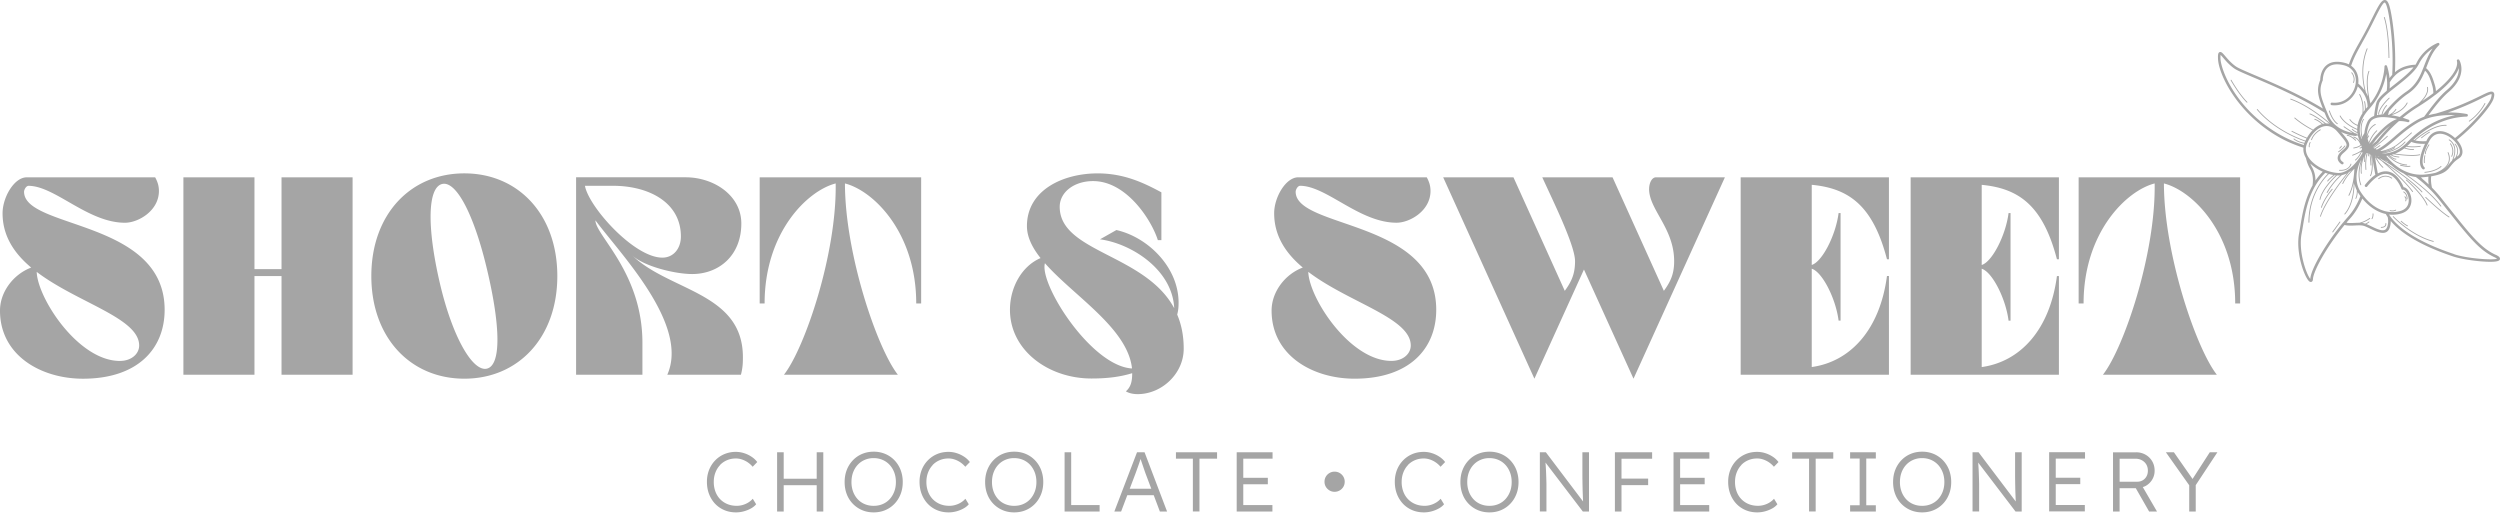 <svg width="304" height="63" viewBox="0 0 304 63" fill="none" xmlns="http://www.w3.org/2000/svg">
    <path d="M2.927 23.316c0-.24.24-.72.554-.72 3.216.023 7.201 4.49 11.716 4.49 1.608 0 4.128-1.442 4.128-3.865 0-.623-.168-1.127-.456-1.656H3.24c-1.514 0-2.928 2.425-2.928 4.368 0 2.785 1.441 4.897 3.48 6.603-2.206.839-3.793 3-3.793 5.231 0 5.475 5.019 8.284 10.083 8.284 6.697 0 9.938-3.672 9.938-8.378 0-10.97-17.094-9.819-17.094-14.357zM14.595 43.89C9.53 43.914 4.56 36.257 4.463 33.062c4.921 3.745 12.46 5.593 12.46 8.952 0 1.01-.936 1.873-2.328 1.873v.003zM34.233 32.724h-3.29V21.562h-8.642v24.006h8.642V33.566h3.29v12.002h8.642V21.562h-8.642v11.162zM56.463 21.081c-6.554 0-11.309 4.995-11.309 12.485 0 7.49 4.755 12.482 11.309 12.482 6.554 0 11.308-4.995 11.308-12.482 0-7.487-4.754-12.485-11.308-12.485zm2.76 23.742c-1.705.432-4.201-3.745-5.76-10.49-1.56-6.746-1.466-11.5.288-11.957 1.73-.431 3.913 3.745 5.496 10.491 1.584 6.697 1.73 11.5-.024 11.956zM90.097 45.568c.215-.818.24-1.417.24-2.137 0-7.874-8.956-8.02-13.443-12.364 1.368 1.295 5.138 2.256 7.275 2.256 3.216 0 5.976-2.21 5.976-6.147 0-3.432-3.362-5.617-6.77-5.617H70.052v24.006h8.067V41.7c0-8.57-5.715-13.06-5.715-14.908 2.976 4.034 11.452 12.677 8.74 18.775H90.1h-.003zM71.13 22.592h3.407c4.32 0 8.26 1.994 8.26 6.168 0 1.441-.888 2.569-2.256 2.569-3.456 0-8.98-6.217-9.411-8.737zM112.015 21.561H92.377v15.34h.599c0-8.618 5.186-13.707 8.642-14.595.143 8.476-3.72 19.972-6.29 23.262h13.853c-2.568-3.29-6.435-14.79-6.435-23.262 3.481.888 8.667 5.977 8.667 14.595h.599V21.56h.003zM143.149 38.248c.146-.53.167-1.01.167-1.441 0-4.323-3.745-7.971-7.563-8.834l-1.994 1.128c3.793.504 8.809 3.672 9.025 8.377-3.529-6.578-13.874-6.794-13.923-12.29-.024-1.8 1.73-3.167 4.059-3.167 4.103 0 7.128 4.8 7.873 7.177h.432v-5.81c-2.137-1.152-4.539-2.304-7.755-2.304-4.153 0-8.594 1.994-8.594 6.411 0 1.32.648 2.618 1.657 3.889-2.256.96-3.721 3.529-3.721 6.289 0 4.897 4.633 8.354 9.916 8.354 1.897 0 3.481-.192 4.946-.648v.049c0 1.01-.191 1.657-.769 2.161.407.24.912.338 1.441.338 2.903 0 5.593-2.475 5.593-5.52 0-1.609-.289-2.977-.793-4.153l.003-.006zm-5.952 6.505c-4.873-.818-10.828-10.275-10.132-12.746 3.505 3.985 10.059 7.897 10.588 12.795-.167 0-.313-.025-.456-.049zM174.646 37.67c0-10.971-17.094-9.819-17.094-14.358 0-.24.24-.72.554-.72 3.216.024 7.201 4.49 11.715 4.49 1.609 0 4.129-1.441 4.129-3.864 0-.623-.168-1.128-.456-1.657h-15.629c-1.513 0-2.927 2.426-2.927 4.369 0 2.784 1.441 4.897 3.481 6.602-2.207.84-3.794 3-3.794 5.232 0 5.475 5.019 8.284 10.083 8.284 6.697 0 9.938-3.672 9.938-8.378zm-5.427 6.216c-5.064.025-10.034-7.633-10.132-10.828 4.922 3.746 12.461 5.594 12.461 8.953 0 1.01-.936 1.872-2.329 1.872v.003zM200.528 22.978c0 2.52 3.049 4.776 3.049 8.785 0 1.514-.408 2.45-1.25 3.603l-6.241-13.805h-8.545c1.344 2.952 3.985 8.284 3.985 10.202 0 1.514-.407 2.45-1.249 3.603l-6.241-13.805h-8.545l11.092 24.487 6.026-13.275 6.025 13.275 11.114-24.487h-8.378c-.529 0-.839.745-.839 1.417h-.003zM211.666 45.568h18.029V33.563h-.24c-.863 6.554-4.465 10.418-9.147 11.068V32.675c1.298.408 2.928 3.648 3.265 6.314h.24V25.906h-.24c-.337 2.666-1.97 5.906-3.265 6.313v-9.746c4.584.432 7.466 2.594 9.147 9.05h.24v-9.962h-18.029v24.007zM250.363 33.566h-.24c-.863 6.554-4.465 10.418-9.147 11.069V32.678c1.298.407 2.928 3.647 3.265 6.313h.24V25.91h-.24c-.337 2.666-1.97 5.906-3.265 6.314v-9.746c4.584.431 7.466 2.593 9.147 9.05h.24v-9.962h-18.029V45.57h18.029V33.566zM252.765 36.9h.598c0-8.617 5.187-13.706 8.643-14.594.143 8.476-3.721 19.972-6.29 23.262h13.853c-2.569-3.29-6.435-14.79-6.435-23.262 3.48.888 8.666 5.977 8.666 14.595h.599V21.56h-19.637v15.34h.003zM87.549 56.551c.24-.252.526-.45.86-.592.332-.14.69-.21 1.076-.21.247 0 .493.04.742.125a2.916 2.916 0 0 1 1.298.885l.556-.575a2.76 2.76 0 0 0-.684-.639 3.61 3.61 0 0 0-.912-.438 3.223 3.223 0 0 0-.997-.158 3.56 3.56 0 0 0-1.398.268c-.426.18-.8.435-1.122.766-.322.331-.571.72-.745 1.161a3.901 3.901 0 0 0-.26 1.456c0 .53.087 1.03.26 1.48.177.454.42.846.736 1.18.316.332.69.59 1.122.772.432.183.906.274 1.42.274.316 0 .632-.042.945-.128.316-.085.605-.203.87-.35.264-.145.474-.315.632-.51l-.41-.669c-.144.164-.32.313-.527.444-.206.13-.431.231-.677.304-.247.073-.496.11-.742.11-.42 0-.797-.07-1.137-.21-.34-.14-.635-.34-.885-.596a2.653 2.653 0 0 1-.574-.921 3.313 3.313 0 0 1-.201-1.174c0-.425.067-.793.2-1.143.134-.35.32-.65.563-.905l-.01-.007zM99.31 58.216h-4.012v-3.219h-.803V62.2h.803v-3.201h4.013v3.2h.802v-7.2h-.802v3.218zM108.771 55.97a3.377 3.377 0 0 0-1.122-.771 3.568 3.568 0 0 0-1.413-.274c-.514 0-.976.091-1.405.274a3.339 3.339 0 0 0-1.121.772 3.522 3.522 0 0 0-.742 1.173c-.176.45-.261.943-.261 1.477 0 .536.088 1.028.261 1.478a3.42 3.42 0 0 0 1.863 1.933c.429.183.897.274 1.405.274s.985-.091 1.413-.274a3.332 3.332 0 0 0 1.122-.772c.319-.331.566-.723.742-1.173.176-.45.261-.94.261-1.466a4.12 4.12 0 0 0-.261-1.477 3.552 3.552 0 0 0-.742-1.173zm-.03 3.807c-.134.352-.319.66-.56.92-.24.262-.526.463-.86.603-.331.14-.693.21-1.085.21s-.754-.07-1.085-.21a2.443 2.443 0 0 1-.861-.602 2.773 2.773 0 0 1-.556-.921 3.301 3.301 0 0 1-.195-1.159c0-.419.064-.814.195-1.167.131-.352.316-.66.556-.92a2.51 2.51 0 0 1 .861-.609 2.67 2.67 0 0 1 1.085-.216c.392 0 .754.073 1.085.216.331.143.62.347.86.608.241.261.426.569.56.921.133.353.2.742.2 1.167 0 .426-.067.806-.2 1.159zM113.404 56.551c.24-.252.526-.45.86-.592.331-.14.69-.21 1.076-.21.247 0 .493.04.742.125a2.91 2.91 0 0 1 1.298.885l.556-.575a2.748 2.748 0 0 0-.684-.639 3.588 3.588 0 0 0-.912-.438 3.219 3.219 0 0 0-.997-.158c-.507 0-.972.089-1.398.268-.426.18-.8.435-1.122.766a3.49 3.49 0 0 0-.745 1.161 3.907 3.907 0 0 0-.261 1.456c0 .53.088 1.03.261 1.48a3.6 3.6 0 0 0 .736 1.18c.316.332.69.59 1.122.772.431.183.906.274 1.419.274.317 0 .633-.042.946-.128.316-.085.605-.203.869-.35.265-.145.475-.315.633-.51l-.411-.669a2.374 2.374 0 0 1-.526.444c-.206.13-.431.231-.678.304-.246.073-.495.11-.741.11-.42 0-.797-.07-1.137-.21a2.605 2.605 0 0 1-.885-.596 2.646 2.646 0 0 1-.574-.921 3.308 3.308 0 0 1-.201-1.174c0-.425.067-.793.201-1.143.133-.35.319-.65.562-.905l-.009-.007zM125.858 55.97a3.377 3.377 0 0 0-1.122-.771 3.571 3.571 0 0 0-1.413-.274c-.514 0-.976.091-1.405.274a3.339 3.339 0 0 0-1.121.772c-.32.331-.566.723-.742 1.173a4 4 0 0 0-.262 1.477c0 .536.088 1.028.262 1.478a3.404 3.404 0 0 0 1.863 1.933c.429.183.897.274 1.405.274.507 0 .985-.091 1.413-.274a3.332 3.332 0 0 0 1.122-.772c.319-.331.565-.723.742-1.173.176-.45.261-.94.261-1.466a4.12 4.12 0 0 0-.261-1.477 3.52 3.52 0 0 0-.742-1.173zm-.03 3.807c-.134.352-.32.66-.56.92-.24.262-.526.463-.86.603-.331.14-.693.21-1.085.21a2.77 2.77 0 0 1-1.086-.21c-.331-.14-.62-.34-.86-.602a2.773 2.773 0 0 1-.556-.921 3.301 3.301 0 0 1-.195-1.159c0-.419.064-.814.195-1.167.131-.352.316-.66.556-.92.24-.262.526-.463.86-.609a2.678 2.678 0 0 1 1.086-.216c.392 0 .754.073 1.085.216.331.143.62.347.86.608s.426.569.56.921c.133.353.2.742.2 1.167 0 .426-.067.806-.2 1.159zM130.257 54.997h-.803V62.2h4.259v-.782h-3.456v-6.42zM138.261 54.997l-2.757 7.202h.824l.751-1.985h3.213l.748 1.985h.875l-2.736-7.202h-.918zm1.736 4.435h-2.623l.702-1.851c.061-.17.125-.344.185-.514.061-.17.125-.343.186-.52.061-.173.121-.35.179-.525l.07-.21c.018.058.034.1.055.164.058.18.121.362.185.55.064.189.128.371.186.544.057.177.112.329.158.46l.717 1.902zM142.994 55.778h2.058v6.42h.803v-6.42h2.14v-.78h-5.001v.78zM150.381 62.199h4.344v-.782h-3.542v-2.532h2.986v-.781h-2.986v-2.326h3.56v-.78h-4.362v7.2zM162.908 57.517a1.24 1.24 0 0 0-.632-.164c-.219 0-.422.055-.608.164a1.215 1.215 0 0 0-.608 1.07c0 .22.055.423.164.609.11.185.259.33.447.443.189.11.389.164.602.164a1.23 1.23 0 0 0 1.079-.607c.11-.186.164-.39.164-.608a1.19 1.19 0 0 0-.164-.627 1.244 1.244 0 0 0-.447-.444h.003zM171.196 56.551c.24-.252.526-.45.86-.592.331-.14.69-.21 1.076-.21.246 0 .493.04.742.125a2.91 2.91 0 0 1 1.298.885l.556-.575a2.748 2.748 0 0 0-.684-.639 3.588 3.588 0 0 0-.912-.438 3.219 3.219 0 0 0-.997-.158c-.507 0-.973.089-1.398.268-.426.18-.8.435-1.122.766a3.49 3.49 0 0 0-.745 1.161 3.907 3.907 0 0 0-.261 1.456c0 .53.088 1.03.261 1.48a3.6 3.6 0 0 0 .736 1.18c.316.332.69.59 1.122.772.431.183.906.274 1.419.274.317 0 .633-.042.946-.128.316-.085.605-.203.869-.35.265-.145.474-.315.633-.51l-.411-.669a2.374 2.374 0 0 1-.526.444c-.206.13-.431.231-.678.304-.246.073-.495.11-.741.11-.42 0-.797-.07-1.137-.21a2.605 2.605 0 0 1-.885-.596 2.646 2.646 0 0 1-.574-.921 3.308 3.308 0 0 1-.201-1.174c0-.425.067-.793.201-1.143.133-.35.319-.65.562-.905l-.009-.007zM183.649 55.97a3.383 3.383 0 0 0-1.121-.771 3.576 3.576 0 0 0-1.414-.274c-.514 0-.976.091-1.404.274a3.333 3.333 0 0 0-1.122.772 3.538 3.538 0 0 0-.742 1.173c-.176.45-.261.943-.261 1.477 0 .536.088 1.028.261 1.478a3.405 3.405 0 0 0 1.864 1.933c.428.183.896.274 1.404.274.508 0 .985-.091 1.414-.274a3.338 3.338 0 0 0 1.121-.772c.32-.331.566-.723.742-1.173.176-.45.262-.94.262-1.466a4.12 4.12 0 0 0-.262-1.477 3.49 3.49 0 0 0-.742-1.173zm-.03 3.807a2.83 2.83 0 0 1-.559.92c-.24.262-.526.463-.861.603-.331.14-.693.21-1.085.21s-.754-.07-1.085-.21c-.331-.14-.62-.34-.86-.602a2.759 2.759 0 0 1-.557-.921 3.324 3.324 0 0 1-.194-1.159c0-.419.064-.814.194-1.167.131-.352.316-.66.557-.92.24-.262.525-.463.86-.609a2.67 2.67 0 0 1 1.085-.216c.392 0 .754.073 1.085.216a2.5 2.5 0 0 1 .861.608c.24.261.425.569.559.921.134.353.201.742.201 1.167 0 .426-.067.806-.201 1.159zM192.42 57.642c0 .234 0 .492.006.78.003.29.009.585.015.886.006.3.015.592.027.869.009.277.022.526.031.745 0 .024 0 .04.003.06l-4.527-5.988h-.729v7.201h.802v-3.27c0-.061 0-.165-.006-.307-.003-.147-.009-.32-.015-.526-.006-.207-.015-.432-.024-.678a25.528 25.528 0 0 0-.043-.773l-.027-.395 4.538 5.953h.751v-7.202h-.802v2.645zM196.773 54.997h-.401V62.2h.802v-3.21h3.241v-.794h-3.241v-2.417h3.724v-.78h-4.125zM203.5 62.199h4.341v-.782h-3.538v-2.532h2.985v-.781h-2.985v-2.326h3.56v-.78H203.5v7.2zM211.732 56.551c.241-.252.526-.45.861-.592.331-.14.69-.21 1.076-.21.246 0 .492.04.742.125a2.936 2.936 0 0 1 1.298.885l.556-.575a2.748 2.748 0 0 0-.684-.639 3.62 3.62 0 0 0-.912-.438 3.223 3.223 0 0 0-.997-.158c-.508 0-.973.089-1.398.268-.426.18-.8.435-1.122.766-.322.331-.572.72-.745 1.161a3.907 3.907 0 0 0-.261 1.456c0 .53.088 1.03.261 1.48.176.454.42.846.736 1.18.316.332.69.59 1.121.772.432.183.906.274 1.42.274.316 0 .632-.042.945-.128.317-.085.605-.203.87-.35a2.12 2.12 0 0 0 .632-.51l-.41-.669a2.374 2.374 0 0 1-.526.444 2.695 2.695 0 0 1-1.42.413c-.419 0-.796-.07-1.137-.21a2.61 2.61 0 0 1-.884-.595 2.649 2.649 0 0 1-.575-.921 3.308 3.308 0 0 1-.2-1.174c0-.425.066-.793.2-1.143s.319-.65.563-.905l-.01-.007zM217.925 55.778h2.058v6.42h.803v-6.42h2.14v-.78h-5.001v.78zM224.974 55.757h1.161v5.682h-1.161v.76h3.128v-.76h-1.164v-5.682h1.164v-.76h-3.128v.76zM236.264 55.97a3.383 3.383 0 0 0-1.121-.771 3.576 3.576 0 0 0-1.414-.274c-.514 0-.976.091-1.404.274a3.333 3.333 0 0 0-1.122.772 3.522 3.522 0 0 0-.742 1.173c-.176.45-.261.943-.261 1.477 0 .536.088 1.028.261 1.478a3.405 3.405 0 0 0 1.864 1.933c.428.183.896.274 1.404.274.508 0 .985-.091 1.414-.274a3.338 3.338 0 0 0 1.121-.772c.32-.331.566-.723.742-1.173.176-.45.261-.94.261-1.466a4.12 4.12 0 0 0-.261-1.477 3.536 3.536 0 0 0-.742-1.173zm-.03 3.807a2.83 2.83 0 0 1-.559.92 2.425 2.425 0 0 1-.861.603c-.331.14-.693.21-1.085.21s-.754-.07-1.085-.21c-.332-.14-.62-.34-.861-.602a2.773 2.773 0 0 1-.556-.921 3.301 3.301 0 0 1-.194-1.159c0-.419.063-.814.194-1.167.131-.352.316-.66.556-.92a2.52 2.52 0 0 1 .861-.609 2.67 2.67 0 0 1 1.085-.216c.392 0 .754.073 1.085.216.332.143.62.347.861.608.24.261.425.569.559.921.134.353.201.742.201 1.167 0 .426-.067.806-.201 1.159zM245.035 57.642c0 .234 0 .492.006.78.003.29.009.585.015.886.006.3.015.592.027.869.009.277.022.526.031.745 0 .024 0 .04.003.06l-4.527-5.988h-.729v7.201h.802v-3.27c0-.061 0-.165-.006-.307-.003-.147-.009-.32-.015-.526-.006-.207-.015-.432-.024-.678a25.528 25.528 0 0 0-.043-.773l-.027-.395 4.538 5.953h.751v-7.202h-.802v2.645zM260.933 59.077a2.12 2.12 0 0 0 .781-.767c.192-.322.289-.68.289-1.079 0-.425-.1-.805-.298-1.143a2.16 2.16 0 0 0-.808-.796A2.249 2.249 0 0 0 259.76 55h-2.818v7.202h.802v-2.84h1.967l1.623 2.84h.958l-1.727-2.974c.125-.042.253-.082.368-.148v-.003zm-3.189-3.299h1.915c.295 0 .557.061.788.186.231.124.41.294.541.513.13.22.194.472.194.751 0 .262-.054.493-.164.693-.109.201-.261.362-.453.478a1.267 1.267 0 0 1-.669.176h-2.149v-2.797h-.003zM268.709 54.997l-2.094 3.244-2.268-3.244h-.976l2.839 4.013v3.189h.791v-3.207l2.635-3.995h-.927zM295.007 23.966c-.021-.019-.054-.019-.073 0-.021.02-.021.054 0 .073.019.018 1.773 1.717 2.84 2.389.009.006.018.009.027.009.018 0 .033-.01.042-.024a.052.052 0 0 0-.015-.073c-1.058-.666-2.806-2.356-2.824-2.374h.003zM295.138 24.994s.012 0 .018-.003c.028-.01.04-.043.031-.067-.514-1.305-2.46-3.007-2.542-3.077-.021-.021-.054-.015-.073.006-.021.022-.015.055.006.073.022.019 2.01 1.757 2.514 3.04.007.018.028.03.046.03v-.002zM295.898 29.301c-2.69-.711-4.824-2.973-4.842-2.997-.022-.021-.055-.021-.073 0a.049.049 0 0 0 0 .073c.021.024 2.173 2.307 4.891 3.028h.015c.024 0 .043-.016.052-.04a.05.05 0 0 0-.037-.064h-.006z" fill="#A5A5A5"/>
    <path d="m292.731 27.51.021.003c.022 0 .04-.012.049-.03.012-.024 0-.058-.027-.07-.317-.134-.754-.544-.757-.55-.022-.018-.055-.018-.073 0-.019.021-.019.055 0 .073.018.018.456.428.787.571h.003l-.003.003zM298.078 18.987c-.012.027 0 .06.027.07.01.003.016.003.022.003a.053.053 0 0 0 .048-.03c.392-.864-.158-1.573-.164-1.582-.018-.02-.051-.027-.073-.009a.05.05 0 0 0-.009.073c.006.006.514.669.149 1.472v.003zM294.925 18.753a.048.048 0 0 0 .049-.055c-.015-.368.422-1.052.428-1.058a.052.052 0 0 0-.015-.073.054.054 0 0 0-.073.016c-.018.03-.462.72-.443 1.118 0 .028.024.049.051.049l.003.003zM294.916 18.95c.009-.03-.009-.06-.036-.067a.05.05 0 0 0-.064.037c-.003.018-.113.434-.064.86a.053.053 0 0 0 .052.048h.006a.051.051 0 0 0 .045-.057c-.045-.405.061-.818.061-.821zM292.643 24.185a.055.055 0 0 0 .048.06h.006a.052.052 0 0 0 .052-.048.949.949 0 0 0-.432-.906c-.024-.015-.057-.006-.073.019-.015.024-.009.057.019.07a.85.85 0 0 1 .38.805zM290.584 25.599c-.006.027.009.058.04.064.112.027.216.036.301.036.273 0 .419-.103.428-.11.025-.018.028-.048.012-.072-.018-.025-.048-.028-.073-.012 0 0-.221.155-.644.054-.027-.006-.058.01-.064.04z" fill="#A5A5A5"/>
    <path d="M292.393 23.895c-.021.022-.015.055.006.073 0 0 .204.18.082.438-.012.025 0 .058.028.07.009.003.015.006.021.006.021 0 .036-.012.049-.03a.48.48 0 0 0-.107-.563c-.021-.02-.055-.015-.073.006h-.006zM286.417 17.102s.024.015.036.015a.048.048 0 0 0 .037-.015c.021-.021.021-.055 0-.073-.021-.024-.565-.575-1.064-.623-.027 0-.055.018-.058.048 0 .03.018.052.049.058.459.043.991.587.997.59h.003zM281.085 17.041a.051.051 0 0 0 .048-.036c.256-.763 1.028-1.165 1.037-1.168.027-.015.036-.045.024-.07a.055.055 0 0 0-.073-.024c-.033.018-.817.426-1.088 1.228a.054.054 0 0 0 .033.067h.016l.003.003zM280.942 17.284a.053.053 0 0 0-.073.018s-.165.286-.116.565c.003.025.024.043.052.043h.009c.027-.006.049-.03.042-.06-.042-.244.101-.493.104-.493.015-.025.006-.058-.018-.07v-.003zM284.392 18.509c.021-.015.526-.353.793-.73.016-.024.013-.055-.012-.073a.053.053 0 0 0-.073.012c-.255.362-.76.7-.766.703-.024.015-.03.048-.015.073a.052.052 0 0 0 .043.024c.009 0 .018 0 .027-.006l.003-.003zM284.493 18.071s.015 0 .021-.003c.125-.051.234-.249.243-.27.016-.028.003-.058-.021-.073-.024-.015-.058-.003-.07.021-.039.073-.124.198-.191.225-.028.012-.04.043-.028.07.009.018.028.03.049.03h-.003zM284.492 26.963l-.875 1.213c-.018.025-.012.055.012.073.009.007.021.01.031.01.015 0 .03-.01.042-.022l.876-1.213c.018-.024.012-.054-.013-.073-.024-.018-.054-.012-.073.012zM271.348 9.727c-.015-.027-.045-.034-.073-.018a.052.052 0 0 0-.021.07c.009.018.982 1.726 1.943 2.687.009.009.024.015.036.015a.058.058 0 0 0 .037-.015c.021-.021.021-.055 0-.073-.952-.949-1.915-2.648-1.925-2.666h.003zM290.5 7.061l-.004.004.004-.004zM290.499 7.062c.028 0 .049-.022.049-.052-.03-3.453-.559-4.891-.566-4.907-.009-.027-.042-.042-.066-.03a.05.05 0 0 0-.031.067c.006.015.529 1.435.56 4.867 0 .03.024.051.054.051v.004zM290.49 11.891c-1.377 1.34-1.301 1.98-1.295 2.007a.052.052 0 0 0 .052.045h.009c.03-.003.048-.03.042-.06 0-.007-.073-.612 1.265-1.916.021-.021.021-.055 0-.073-.021-.021-.055-.021-.073 0v-.003zM296.789 20.206s-.566.578-1.93.696c-.031 0-.049.028-.049.058 0 .027.027.049.052.049h.003c1.407-.125 1.976-.709 2-.733.021-.021.021-.055 0-.073a.06.06 0 0 0-.076 0v.003zM289.247 21.787s.021-.003.03-.013c.8-.62 1.496-.085 1.526-.064a.05.05 0 0 0 .073-.009.05.05 0 0 0-.009-.073c-.009-.006-.79-.608-1.657.061a.05.05 0 0 0-.009.073c.009.015.024.018.043.018l.003.006zM284.651 20.765c1.057 0 1.276-.785 1.276-.794a.05.05 0 0 0-.036-.064.05.05 0 0 0-.064.037c-.009.03-.225.796-1.35.708-.03 0-.054.018-.054.049 0 .03.021.054.048.054.064.007.125.01.183.01h-.003zM284.191 15.086s.022.01.031.01c.015 0 .033-.01.042-.022a.052.052 0 0 0-.015-.073c-.602-.42-.945-1.517-.948-1.529-.009-.027-.037-.042-.067-.036a.057.057 0 0 0-.037.067c.016.045.356 1.143.988 1.583h.006zM286.14 10.013c-.009.027.003.058.03.067l.019.003c.021 0 .042-.012.048-.034.259-.675-.21-1.213-.228-1.237-.021-.021-.051-.024-.073-.003a.05.05 0 0 0-.003.073c.003.006.444.514.21 1.13h-.003z" fill="#A5A5A5"/>
    <path d="M303.444 30.973c-1.766-.827-2.985-2.359-5.658-5.718l-.963-1.21a15.404 15.404 0 0 0-1.095-1.228c-.069-.307-.164-.845-.094-1.38 1.581-.256 1.955-.72 2.383-1.256.238-.295.484-.599.979-.915a.92.92 0 0 0 .435-.687c.052-.459-.204-1.052-.672-1.571 2.399-1.928 4.238-4.247 4.46-5.025.103-.359.137-.63-.034-.772-.234-.195-.638 0-1.611.474-1.131.55-2.842 1.386-5.374 2.125a7.92 7.92 0 0 0-.897.206c.128-.173.258-.343.389-.516 0-.003.003-.007.006-.01.62-.814 1.301-1.656 2.052-2.304 2.417-2.073 1.307-3.876 1.295-3.89a.16.16 0 0 0-.195-.062.154.154 0 0 0-.091.183c.21.863-.72 2.192-2.55 3.666a3.243 3.243 0 0 0-.14-.778c-.021-.064-.043-.131-.061-.198-.191-.61-.432-1.362-.997-1.818.021-.058.046-.115.067-.173.371-.955.72-1.857 1.511-2.63a.157.157 0 0 0 .024-.197c-.039-.064-.119-.088-.185-.064-.016.006-1.657.593-2.569 2.41-.04.08-.085.159-.137.238-.343 0-.739.058-1.173.185-.487.14-.931.383-1.323.724.155-3.329-.285-6.39-.55-7.579-.185-.83-.368-1.167-.65-1.2-.441-.052-.827.72-1.599 2.264-.165.332-.347.693-.542 1.08a44.619 44.619 0 0 1-.945 1.738c-.535.952-.964 1.715-1.316 2.742a2.751 2.751 0 0 0-.526-.191c-.918-.231-1.648-.137-2.168.276-.738.584-.79 1.602-.79 1.809-.48 1.173-.283 1.976.325 3.484-2.836-1.745-6.046-3.113-8.207-4.031-1.146-.487-2.049-.87-2.368-1.091-.557-.387-.979-.879-1.286-1.24-.335-.39-.502-.584-.703-.505-.185.073-.212.334-.191.82.073 1.87 2.295 6.57 7.32 9.467.951.547 1.982.994 3.067 1.334-.042.426.061.848.307 1.262.095.44.256.878.462 1.234.475.812.411 1.663.329 2.11-.931 1.668-1.232 3.471-1.472 4.921-.051.304-.1.596-.149.857-.456 2.372.657 5.42 1.238 5.874a.313.313 0 0 0 .185.072c.04 0 .073-.009.091-.018.155-.07.167-.282.17-.35.052-.96 1.636-3.875 3.837-6.566.392.107.842.086 1.283.064.358-.018.696-.033.957.022.234.048.547.203.882.361.507.247 1.067.517 1.535.517a.911.911 0 0 0 .353-.064c.222-.09.38-.273.474-.544.094-.264.137-.547.137-.836 1.38 1.63 3.994 3.116 7.627 4.323.726.24 2.012.468 3.274.578.501.042.896.06 1.207.06 1.042 0 1.121-.197 1.158-.285.112-.283-.319-.484-.529-.581l-.009.003zm-4.329-12.424a.598.598 0 0 1-.289.453 1.061 1.061 0 0 0-.094.067c.197-.432.301-1.019-.155-1.581-.018-.021-.052-.027-.073-.01-.021.02-.027.052-.009.074.489.605.295 1.231.061 1.641a2.676 2.676 0 0 0-.213.174c.158-.426.27-.925.185-1.396a1.513 1.513 0 0 0-.678-1.009.053.053 0 0 0-.073.015.053.053 0 0 0 .016.073c.346.234.559.55.635.943.097.526-.073 1.103-.271 1.556a6.392 6.392 0 0 0-.377.435c-.197.243-.377.465-.671.653.252-.185.486-.42.635-.714.207-.413.204-.879-.009-1.383-.012-.028-.043-.04-.07-.028a.053.053 0 0 0-.028.07c.198.475.204.91.01 1.295-.307.614-1.037.97-1.46 1.128a7.698 7.698 0 0 1-.711.14c-.191.027-.392.055-.599.073-.279.027-.556.03-.83.012a1.722 1.722 0 0 1-.179-.018h-.015c-1.541-.183-2.663-1.1-3.332-1.836a6.24 6.24 0 0 1-.35-.42c.055-.006.107-.009.159-.018.301.313 1.185 1.122 2.328 1.17.027 0 .052-.02.052-.048 0-.03-.021-.055-.049-.055-1.055-.049-1.885-.763-2.213-1.091.015 0 .027-.006.043-.01.106.104.529.496.811.496.022 0 .037 0 .055-.006a.054.054 0 0 0 .04-.064.054.054 0 0 0-.064-.04c-.18.04-.532-.24-.721-.413.034-.009.067-.012.101-.021.13.103.416.25 1 .289h.003c.027 0 .048-.022.051-.049a.053.053 0 0 0-.048-.055c-.48-.033-.739-.136-.879-.222l.198-.06c.34.048 1.401.194 2.286.194.359 0 .693-.024.933-.088a.051.051 0 0 0 .037-.064.055.055 0 0 0-.064-.036c-.715.191-2.311.009-2.982-.082.398-.158.772-.371 1.121-.642.006.003.009.01.016.012.027.01.544.18.921.18a.828.828 0 0 0 .203-.021.054.054 0 0 0 .037-.064c-.009-.028-.037-.043-.067-.037-.28.076-.857-.091-1.018-.14.051-.042.106-.082.158-.127.17.03.456.066.823.066.256 0 .551-.018.873-.07a.05.05 0 0 0 .042-.06c-.006-.03-.03-.049-.06-.043a5.244 5.244 0 0 1-1.581.015c.076-.07.152-.14.225-.215.094-.098.188-.192.283-.286.446.2 1.051.24 1.437.24.086 0 .162 0 .222-.003-1.137 2.402-.371 3.022-.273 3.088.073.05.164.03.216-.039a.162.162 0 0 0-.034-.219c-.009-.006-.736-.608.611-3.161.274-.517.642-.812 1.101-.879.708-.106 1.453.362 1.915.83.471.477.745 1.043.699 1.444l-.003-.003zm-3.785 3.888c-.237-.225-.48-.447-.735-.66l-.201-.219c.167 0 .334-.009.502-.027.139-.015.273-.03.404-.049-.034.335-.015.663.027.955h.003zm-4.903-2.687a42.01 42.01 0 0 1-.502-.31c.125.063.25.121.377.173.043.046.082.091.128.137h-.003zm11.281-7.776c.565-.277 1.155-.56 1.265-.517.003.009.039.082-.064.447-.207.723-2.049 3.015-4.378 4.882-.523-.487-1.313-.937-2.085-.821-.553.082-1.012.44-1.332 1.046l-.079.158-.03-.003c-.009 0-.714.055-1.307-.085.507-.432 2.274-1.846 3.751-1.79.03 0 .055-.022.055-.053 0-.03-.022-.054-.052-.054-1.599-.055-3.45 1.483-3.879 1.863a1.01 1.01 0 0 1-.103-.033c1.906-1.776 4.128-2.754 6.472-2.836a.155.155 0 0 0 .152-.146.157.157 0 0 0-.125-.168 10.953 10.953 0 0 0-2.298-.182 33.036 33.036 0 0 0 4.037-1.705v-.003zm-5.46 2.155h.003a10.484 10.484 0 0 1 2.286-.116c-2.131.396-4.125 1.52-5.833 3.305-.797.83-1.754 1.289-2.849 1.359a3.39 3.39 0 0 1-.249.009c.854-.116 2.079-.453 2.888-1.39.021-.02.015-.054-.006-.072a.053.053 0 0 0-.073.006c-.754.872-1.882 1.21-2.712 1.337 0-.003.006-.009.009-.012.52-.1 1.101-.267 1.508-.55a.052.052 0 0 0 .015-.073c-.015-.024-.048-.03-.073-.015-.364.249-.878.407-1.361.507 0 0 0-.003.003-.006.599-.155 1.264-.401 1.763-.79 1.143-.894 1.699-1.432 1.705-1.435.021-.021.021-.055 0-.073-.018-.018-.055-.021-.073 0-.006.006-.559.538-1.696 1.429-.535.416-1.268.669-1.897.814-.046-.009-.097-.018-.152-.033.645-.362 1.216-.851 1.867-1.413.717-.618 1.529-1.32 2.605-1.964a4.2 4.2 0 0 1 .276-.155l.006-.006a4.84 4.84 0 0 1 .35-.168c.034-.015.073-.027.106-.042.089-.037.174-.073.262-.107.003 0 .009 0 .015-.003a7.53 7.53 0 0 1 1.307-.34v-.003zm-6.438 4.891-.049-.03h.024s.016.018.022.03h.003zm6.344-7.487c1.563-1.216 2.532-2.338 2.839-3.262.037.638-.197 1.602-1.456 2.681-.778.669-1.471 1.53-2.103 2.36 0 0-.003.005-.007.008-.179.234-.355.471-.531.705l-.125.168c-.076.027-.146.06-.222.09-.043.02-.085.034-.128.053a6.384 6.384 0 0 0-.656.337c-1.101.657-1.925 1.368-2.648 1.994-.687.59-1.277 1.1-1.952 1.453a.023.023 0 0 0-.012.006c-.045.025-.088.043-.134.064-.06-.021-.118-.049-.176-.073.179-.094.389-.219.587-.37a.05.05 0 0 0 .009-.074.05.05 0 0 0-.073-.009c-.216.167-.45.301-.641.395a.78.78 0 0 1-.086-.048c.444-.328 1.162-.879 1.703-1.405a.05.05 0 0 0 0-.073c-.022-.018-.055-.02-.076 0-.544.532-1.271 1.092-1.712 1.414l-.012-.015a8.094 8.094 0 0 1 .632-.53 20.617 20.617 0 0 1 2.52-2.663c.25-.054.836.04 1.086.116a.158.158 0 0 0 .197-.1.157.157 0 0 0-.094-.198c-.015-.006-.176-.06-.377-.124-.003 0-.009-.006-.012-.01a6.43 6.43 0 0 0-.313-.1 17.233 17.233 0 0 1 1.799-1.3c.797-.496 1.53-1 2.168-1.5l.006.01zm-6.742 7.606-.292-.168c.024 0 .045.006.07.01.073.054.146.109.222.16v-.002zm-.444-.088-.058-.037a.047.047 0 0 0-.049 0l-.042-.082h.012c.027.021.073.06.137.115v.003zm-1.356 3.657h.009a.156.156 0 0 0 .222-.022c.897-1.13 1.727-1.644 2.465-1.523 1.122.186 1.703 1.788 1.709 1.803.024.07.094.112.167.103.228-.027.565.365.684.93.064.304.179 1.317-.982 1.654-1.724.505-3.572-.386-4.83-2.316-1.049-1.611-.162-3.487.009-3.815.018-.025.036-.049.051-.073-.294.863-.48 1.976-.088 3.046a.053.053 0 0 0 .049.033c.006 0 .012 0 .018-.003a.05.05 0 0 0 .031-.067c-.39-1.076-.186-2.2.118-3.055a4.449 4.449 0 0 0-.158 1.678.053.053 0 0 0 .052.049h.006a.051.051 0 0 0 .045-.058c-.091-.824.107-1.58.307-2.098a1.697 1.697 0 0 0-.021.681c.003.025.024.043.052.043h.009a.05.05 0 0 0 .042-.06 1.545 1.545 0 0 1 .174-1.034h.042c-.124.443-.222 1.097-.149 2.012 0 .027.028.049.052.049h.003c.03 0 .049-.028.049-.058-.073-.915.03-1.569.155-2.003h.048a2.59 2.59 0 0 0-.015.355c0 .028.024.052.052.052.03 0 .052-.024.052-.055 0-.13.003-.246.015-.343h.015a.15.15 0 0 0 .067.14c.051.389.1.863.115 1.325 0 .027.025.052.052.052.03 0 .052-.025.052-.055-.016-.44-.061-.897-.11-1.277a.83.83 0 0 0 .061.018c.125.788.204 1.855-.1 2.53a.054.054 0 0 0 .024.07c.009.003.015.003.021.003.019 0 .04-.013.049-.03.313-.694.24-1.749.119-2.542h.009c.042.295.173 1.176.41 2.41-.407.277-.824.688-1.252 1.223a.158.158 0 0 0 .024.221v.006zm-.182-8.239a.051.051 0 0 0-.073.019c-.469.766-.277 1.866-.162 2.337-.009.028-.021.055-.027.082-.283-.68-.532-2.046.897-3.626l.073-.082.03-.037a8.607 8.607 0 0 0 1.997-4.177c.049.28.095.617.107.988.015.368 0 .724-.046 1.067-.559.469-1.131 1.007-1.261 1.484-.113.404-.201.936-.271 1.575-.377.14-.644.37-.796.683-.204.42-.335.891-.389 1.402a3.65 3.65 0 0 0-.247.462c-.106-.517-.219-1.456.18-2.107.015-.027.009-.057-.019-.073l.007.003zm2.72-.212c.477.033.955.121 1.341.212-1.012.34-2.098 1.453-2.839 2.338 0 0-.01.01-.013.015a7.07 7.07 0 0 1-.489.611l-.012.015-.015.019c-.003-.01-.01-.019-.016-.03.158-.43.456-1.046.949-1.502.021-.022.021-.055 0-.073-.021-.022-.055-.022-.073 0-.474.434-.766 1.009-.939 1.444a3.405 3.405 0 0 1-.14-.43c.042-.111.097-.224.173-.324a.053.053 0 0 0-.009-.073.053.053 0 0 0-.073.009 1.54 1.54 0 0 0-.128.213c.091-.554.347-1.177.991-1.52.025-.015.037-.046.022-.073-.016-.025-.046-.037-.073-.022-.578.307-.858.83-.991 1.335l-.01-.073c0-.03.003-.064.01-.094v-.006c.048-.487.173-.93.364-1.329.128-.258.365-.447.709-.556.076-.024.158-.046.249-.064.204-.04.438-.06.696-.055.106 0 .216.01.307.016l.009-.003zm.49 1.04a20.915 20.915 0 0 0-1.681 1.875c-.256.194-.441.355-.563.462.173-.198.347-.41.508-.636.477-.568 1.097-1.23 1.736-1.705v.003zm5.061-5.096h-.003l.064.2c.082.256.128.585.134.925-.423.325-.882.65-1.371.976.459-.499.836-1.107.705-1.69a.054.054 0 0 0-.064-.04.053.053 0 0 0-.039.064c.152.69-.475 1.438-1.055 1.96-.085.056-.167.107-.256.162-.678.422-1.352.915-2 1.465a10.79 10.79 0 0 0-1.03-.213c.449-.127 1.483-.52 1.972-1.465.016-.027.003-.058-.021-.073-.024-.015-.058 0-.073.021-.444.864-1.368 1.247-1.833 1.393.192-.131.408-.316.553-.563a.05.05 0 0 0-.018-.07c-.024-.012-.058-.006-.073.019-.216.367-.611.598-.811.696-.034-.003-.067-.01-.101-.01.043-.133.085-.276.131-.434.76-.894 1.538-1.614 2.31-2.137 1.14-.772 1.645-1.757 2.064-2.79.438.4.639 1.036.818 1.604h-.003zm-1.763-2.088c.076-.11.143-.225.201-.338a4.838 4.838 0 0 1 1.678-1.881h-.003c-.481.669-.763 1.398-1.04 2.106-.037.095-.07.186-.11.28-.416 1.058-.887 2.073-2.027 2.845-.803.545-1.611 1.292-2.396 2.22v.003l-.006.009c-.152.18-.307.368-.462.571h-.067s.128-.644.548-1.06c.021-.022.021-.055 0-.074-.022-.02-.055-.02-.073 0-.444.441-.572 1.089-.578 1.116 0 .01 0 .015.003.021-.061 0-.118.006-.173.01a2.763 2.763 0 0 0-.344.049c-.021.002-.036.008-.054.011a9.71 9.71 0 0 1 .249-1.398c.112-.41.702-.946 1.207-1.365.267-.225.559-.453.863-.693.997-.784 2.025-1.596 2.587-2.43l-.003-.002zm-1.307.246a4.05 4.05 0 0 1 .851-.164c-.569.714-1.499 1.447-2.332 2.104-.197.158-.389.307-.574.459.021-.244.027-.493.018-.745.167-.277.353-.523.559-.739a3.262 3.262 0 0 1 1.475-.915h.003zm-5.42-3.125a50.417 50.417 0 0 0 1.495-2.83c.52-1.043 1.058-2.122 1.277-2.091.027.003.182.063.383.957.219.976.733 4.28.526 7.834a4.473 4.473 0 0 0-.325.392c-.088-.86-.295-1.438-.307-1.465a.158.158 0 0 0-.307.055c0 .024-.022 2.361-1.757 4.556l-.003-.036h.009c.027-.01.045-.037.036-.064-.006-.024-.644-2.49-.128-3.858a.051.051 0 0 0-.03-.066c-.027-.01-.058.003-.067.03-.343.909-.2 2.243-.052 3.1a3.676 3.676 0 0 0-.255-.498c-.246-.872-.702-3.076.186-5.298.009-.028 0-.058-.031-.067-.027-.01-.058 0-.067.03-.808 2.025-.516 4.037-.267 5.064a4.36 4.36 0 0 0-.76-.811c.088-.76-.113-1.642-.87-2.168.347-1.033.776-1.796 1.314-2.754v-.012zm-4.773 4.572a.151.151 0 0 0 .012-.064c0-.009-.009-1.052.675-1.59.438-.346 1.076-.42 1.891-.215 1.295.322 1.571 1.456 1.416 2.325-.218 1.228-1.27 2.386-2.86 2.216a.157.157 0 0 0-.034.313c1.678.18 2.846-1.012 3.162-2.283.353.323 1.207 1.238 1.198 2.48-.019.022-.04.043-.061.068a6.42 6.42 0 0 0-.158.182c0-.225-.012-.617-.101-.897a.051.051 0 0 0-.066-.033.054.054 0 0 0-.037.064c.103.334.097.851.094 1a5.514 5.514 0 0 0-.179.24c.036-.508.012-1.353-.41-2.15-.016-.027-.046-.036-.073-.02-.025.015-.037.045-.022.073.468.89.435 1.836.38 2.282a3.887 3.887 0 0 0-.571 1.396 1.949 1.949 0 0 1-.903-.684c-.018-.024-.049-.03-.073-.012-.024.018-.03.048-.012.073.368.507.851.69.97.726a3.33 3.33 0 0 0-.037.386c-.383-.164-1.547-.72-2.031-1.605-.015-.027-.045-.036-.072-.021-.028.015-.037.046-.022.07.52.954 1.769 1.523 2.122 1.669 0 .09.003.18.012.264a1.794 1.794 0 0 1-.583-.377c-.022-.018-.055-.018-.073.003a.049.049 0 0 0 .003.073c.343.313.608.399.665.414l.031.21a.656.656 0 0 1-.085-.043.16.16 0 0 0-.143-.128c-.003 0-.043 0-.11-.009a22.183 22.183 0 0 1-1.295-.836.054.054 0 0 0-.073.015.053.053 0 0 0 .016.073c.477.329.823.553 1.076.709-.733-.134-2.305-.596-2.943-2.138l-.061-.145c-.848-2.046-1.167-2.815-.641-4.077l.006.003zm-2.137 7.393-.073.167c-.261-.042-.824-.173-1.249-.51a.05.05 0 0 0-.073.009.05.05 0 0 0 .009.073c.441.346 1.003.483 1.276.529-.021.054-.036.11-.051.167a15.086 15.086 0 0 1-2.967-1.295c-5.311-3.061-7.107-7.822-7.162-9.205v.006a3.352 3.352 0 0 1 .012-.465c.082.076.216.228.331.368.32.374.757.884 1.347 1.292.344.24 1.216.61 2.426 1.122 2.246.954 5.633 2.395 8.536 4.237.042.1.082.204.128.31l.06.146c.14.332.314.62.514.867-.365-.326-2.556-2.22-4.8-3.013-.027-.01-.058.003-.067.03-.009.028.003.058.031.067 2.122.751 4.201 2.496 4.702 2.937a1.963 1.963 0 0 0-.401-.028c-.003-.006-.003-.012-.009-.015-.052-.04-1.262-.972-1.918-1.191a.053.053 0 0 0-.067.033.054.054 0 0 0 .033.067c.554.185 1.548.918 1.815 1.119-.015 0-.03 0-.048.003a1.8 1.8 0 0 0-.183.04s0-.007-.003-.01c-.021-.018-.514-.477-.957-.602-.028-.009-.058.01-.067.037-.009.027.009.057.036.066.353.1.754.438.876.545-.386.124-.76.367-1.095.702.012-.024 0-.055-.024-.07-.009-.006-1.1-.538-2.143-1.426a.053.053 0 0 0-.073.006.053.053 0 0 0 .006.073c1.052.897 2.155 1.432 2.164 1.438.009.003.016.006.025.006.009 0 .015 0 .024-.006a4.488 4.488 0 0 0-.69.927 21.298 21.298 0 0 1-1.806-.833c-.024-.015-.057 0-.073.022-.015.024-.003.057.022.07.939.48 1.565.738 1.802.832a4.12 4.12 0 0 0-.13.259c-.539-.173-3.657-1.268-5.822-3.818a.053.053 0 0 0-.073-.006.053.053 0 0 0-.006.073c2.164 2.55 5.274 3.654 5.858 3.845l-.003.003zm.38 1.888-.003-.01c-.237-.391-.328-.793-.268-1.185l.003-.018c.022-.122.055-.246.104-.365.48-1.18 1.328-2.03 2.167-2.164.56-.091 1.095.14 1.544.669l.049.054c1.322 1.548 1.329 1.569.487 2.29-.663.565-.529 1.033-.387 1.258.14.225.359.346.368.352a.16.16 0 0 0 .216-.06.155.155 0 0 0-.061-.213s-.158-.088-.252-.243c-.155-.25-.046-.538.325-.855 1.046-.893.87-1.188-.295-2.553a4.982 4.982 0 0 0 1.776.49h.009c.058 0 .106-.031.134-.077.051.028.076.034.079.037l.018.003c.009 0 .021-.003.027-.01.064.29.158.53.243.71h-.006c-.136-.226-.368-.484-.735-.584-.028-.01-.058.009-.067.036-.009.027.009.058.036.067.636.176.836.89.836.897-.115.118-.355.258-.863.34l.015.103c.553-.088.818-.249.942-.386.022.061.037.122.052.189a.82.82 0 0 1-.207.094c-.027.006-.042.037-.036.064a.052.052 0 0 0 .049.036h.015a1.07 1.07 0 0 0 .197-.085c.01.064.016.131.016.198-.01.024-.019.052-.031.079-.191.158-.526.362-1.118.58a.05.05 0 0 0-.031.067.052.052 0 0 0 .049.034c.006 0 .012 0 .018-.003.474-.176.79-.344 1.003-.49-.143.323-.371.709-.711.991-.021.019-.028.052-.009.073a.051.051 0 0 0 .039.022.047.047 0 0 0 .034-.012c.371-.305.611-.721.754-1.058a.184.184 0 0 0 .094.121c-.085.152-.243.42-.462.72-.009.01-.022.019-.025.031 0 .003-.009.015-.015.027-.559.773-1.483 1.74-2.538 1.684h.006a4.937 4.937 0 0 1-1.414-.322l-.042-.018-.031-.012c-.939-.374-1.702-.955-2.091-1.59l-.006-.003zm.45 1.21a3.27 3.27 0 0 1-.198-.414c.398.39.918.73 1.511.995-.322.33-.62.693-.885 1.085 0-.484-.088-1.082-.428-1.666zm3.778 6.773c-2.091 2.538-3.912 5.663-3.973 6.83v.019c-.431-.478-1.489-3.277-1.058-5.515.052-.264.101-.556.152-.863.237-1.432.535-3.216 1.45-4.843a7.78 7.78 0 0 1 1.28-1.687c.107.04.213.076.319.11-.431.41-2.368 2.45-2.368 5.906a.055.055 0 0 0 .11 0c0-3.563 2.076-5.596 2.38-5.873.185.055.368.094.547.128-.191.149-.577.468-.745.702-.015.024-.009.058.013.073.009.006.021.01.03.01.015 0 .033-.01.043-.022.179-.259.662-.636.796-.739.055.01.103.01.155.015-.483.456-1.724 1.724-1.982 2.922a.052.052 0 0 0 .04.06h.012a.054.054 0 0 0 .051-.042c.262-1.216 1.611-2.548 2.019-2.93.024 0 .052.006.076.009h.1c.076 0 .149-.007.222-.016-.353.31-1.03.988-1.645 2.058a.052.052 0 0 0 .022.073c.009.003.018.006.024.006a.05.05 0 0 0 .046-.027c.693-1.21 1.471-1.909 1.751-2.14.209-.043.41-.116.605-.213-.785.982-2.721 3.511-3.262 5.207-.009.028.006.058.033.064h.015a.052.052 0 0 0 .049-.036c.581-1.812 2.782-4.603 3.408-5.378.127-.079.249-.164.365-.258-.383.404-.87.988-1.159 1.614a.052.052 0 0 0 .028.07.059.059 0 0 0 .021.003c.021 0 .04-.012.049-.03.343-.748.972-1.432 1.362-1.815-.022.656-.134 2.097-.709 3.2-.015.028-.003.059.022.074.009.003.015.006.024.006.021 0 .036-.01.048-.027.262-.502.429-1.074.536-1.609-.007.876-.146 2.712-1.122 3.825a.05.05 0 0 0 .003.073c.009.009.021.015.033.015a.05.05 0 0 0 .04-.018c.933-1.061 1.118-2.76 1.146-3.706.055.264.146.532.276.796.01.253-.009.663-.164.952a.05.05 0 0 0 .022.07c.009.003.015.006.024.006a.05.05 0 0 0 .045-.028c.128-.243.171-.553.18-.805.03.055.064.106.1.164.076.115.152.228.234.337a.185.185 0 0 1-.015.037c-.383.96-.863 1.766-1.42 2.395-.231.259-.459.526-.684.797v-.006zm5.363.538c-.067.185-.161.3-.295.355-.38.155-1.043-.164-1.626-.443-.21-.1-.408-.198-.593-.27a1.89 1.89 0 0 0 .34-.217.05.05 0 0 0 .009-.073.05.05 0 0 0-.073-.009c-.237.183-.367.228-.431.24a2.453 2.453 0 0 0-.204-.06c-.061-.013-.125-.019-.185-.028.313-.106.644-.264.979-.504.024-.019.03-.05.012-.073a.053.053 0 0 0-.073-.013 3.52 3.52 0 0 1-1.225.572c-.174 0-.356.01-.545.018-.303.015-.617.03-.896 0-.076-.018-.122-.033-.122-.033h-.006c.164-.198.334-.392.502-.58.556-.624 1.03-1.417 1.419-2.35.818 1.005 1.812 1.653 2.849 1.881.073.128.152.252.24.383a2.26 2.26 0 0 1-.067 1.204h-.009zm8.159 3.301v-.006c-3.882-1.289-6.581-2.894-7.804-4.636 0-.003-.003-.006-.009-.012l-.112-.167a3.723 3.723 0 0 0 1.474-.128c1.128-.328 1.362-1.261 1.204-2.021-.119-.572-.48-1.131-.903-1.18-.158-.389-.778-1.717-1.912-1.906-.395-.064-.805.015-1.225.24a53.717 53.717 0 0 1-.34-1.982c.182.344.522.921.921 1.271.009.01.021.015.033.015.015 0 .03-.006.04-.018a.05.05 0 0 0-.003-.073c-.35-.307-.66-.806-.849-1.15.113.074.335.214.636.411 1.027.891 2.833 2.526 3.751 3.76.009.016.024.022.043.022a.057.057 0 0 0 .03-.01c.024-.017.027-.048.012-.072-.766-1.03-2.143-2.338-3.183-3.262 1.329.897 3.28 2.298 4.238 3.368a.048.048 0 0 0 .039.018c.013 0 .028-.003.037-.015.021-.021.024-.055.003-.073-1.137-1.27-3.663-2.997-4.906-3.815a25.395 25.395 0 0 0-.326-.28c.356.207.879.517 1.496.91.395.35.878.696 1.45.963 1.602 1.119 3.396 2.554 4.502 4.016.009.015.024.021.043.021a.05.05 0 0 0 .03-.009c.024-.018.027-.049.009-.073-1.03-1.356-2.642-2.687-4.149-3.77.331.12.687.21 1.067.259a18.577 18.577 0 0 1 .623.495c.38.317.745.654 1.082.995.389.389.76.805 1.104 1.237.34.428.662.83.963 1.21 2.706 3.398 3.94 4.952 5.77 5.806.191.088.286.152.328.191-.51.204-3.629-.02-5.204-.544l-.003-.006z" fill="#A5A5A5"/>
    <path d="M282.271 25.27h.015a.053.053 0 0 0 .049-.037c.368-1.127 1.292-2.18 1.301-2.191a.05.05 0 0 0-.003-.073.05.05 0 0 0-.073.003c-.009.009-.949 1.079-1.323 2.228-.009.027.007.058.034.064v.006zM293.041 20.16c-.356.088-1.122-.122-1.128-.125-.027-.009-.057.01-.067.037-.009.027.01.058.037.067.024.006.541.149.939.149.088 0 .174-.01.243-.025.028-.009.046-.036.037-.064-.009-.027-.037-.045-.064-.036l.003-.003zM288.557 25.948c-.03 0-.049.027-.049.057 0 .003.028.329-.118.56-.015.024-.009.057.015.072.009.007.018.01.027.01.019 0 .034-.01.046-.025.164-.261.134-.608.134-.623 0-.03-.028-.048-.058-.048l.003-.003zM290.116 27.13a.05.05 0 0 0-.048.056c.009.118-.022.21-.089.276-.145.146-.413.134-.416.134a.05.05 0 0 0-.055.049c0 .03.022.051.049.054h.024c.076 0 .322-.012.474-.164a.445.445 0 0 0 .119-.358.05.05 0 0 0-.055-.05l-.003.004zM294.424 16.716a.052.052 0 0 0-.007.073c.01.012.025.018.04.018a.045.045 0 0 0 .033-.012c.003-.003.438-.374.961-.681a.049.049 0 0 0 .018-.07c-.012-.024-.045-.033-.07-.018-.529.31-.969.684-.975.69zM300.294 14.773c1.307-.9 1.915-2.155 1.921-2.167a.053.053 0 1 0-.097-.043c-.006.012-.602 1.244-1.885 2.128-.024.015-.03.049-.015.073.009.015.027.021.042.021.01 0 .019 0 .031-.009l.003-.003zM249.175 62.187h4.341v-.781h-3.538v-2.532h2.982v-.782h-2.982v-2.325h3.56v-.781h-4.363v7.201z" fill="#A5A5A5"/>
</svg>
